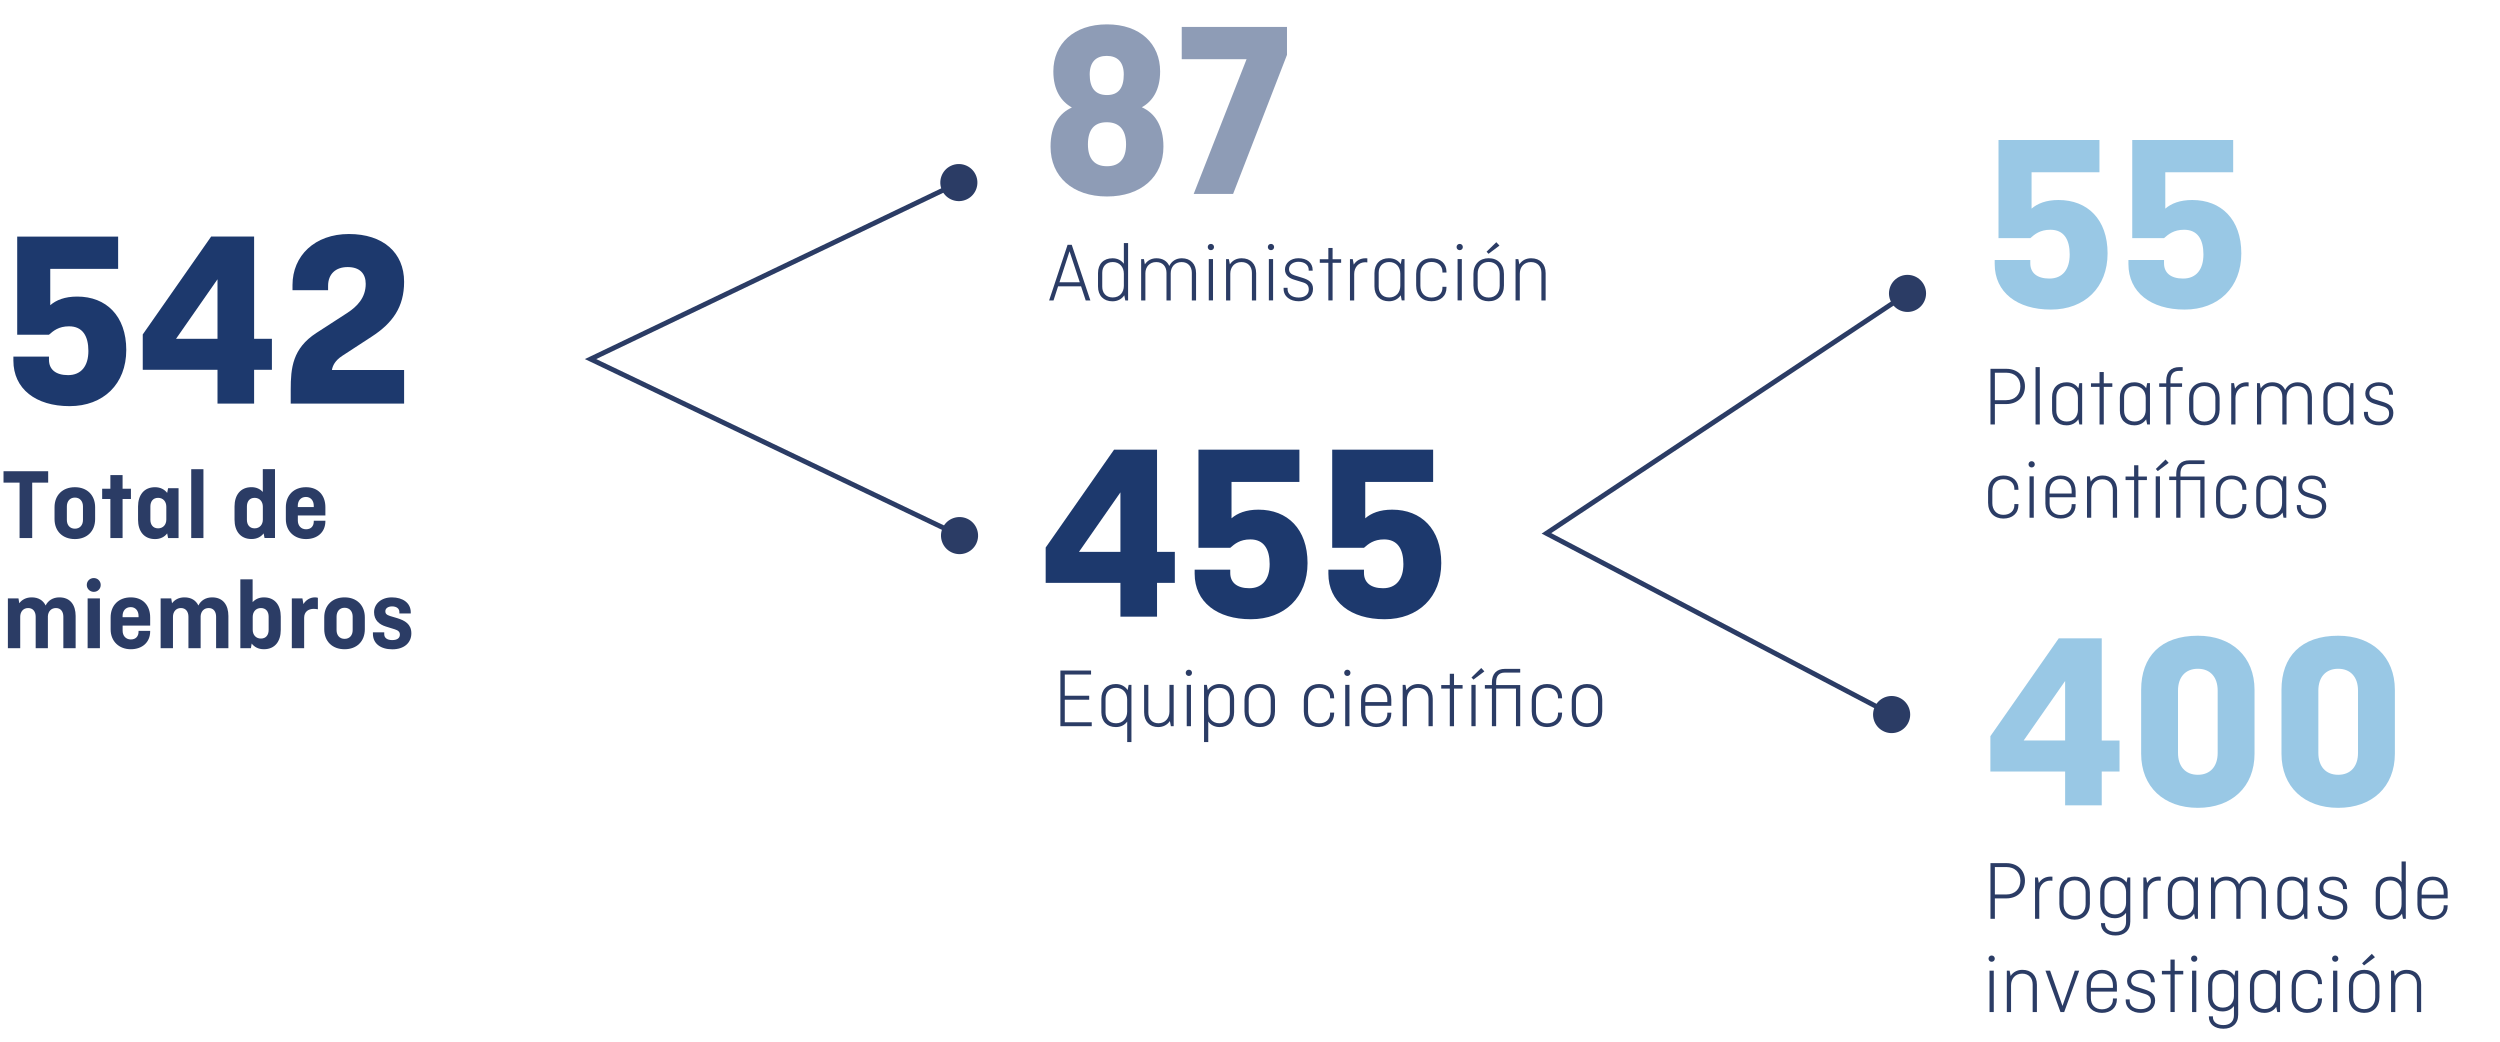<?xml version="1.0" encoding="UTF-8"?>
<svg id="F_x26_F_x5F_ESP" xmlns="http://www.w3.org/2000/svg" viewBox="0 0 590 246">
  <defs>
    <style>
      .cls-1 {
        fill: #8e9cb6;
      }

      .cls-2 {
        fill: none;
        stroke: #2b3c65;
        stroke-miterlimit: 10;
        stroke-width: 1.16px;
      }

      .cls-3 {
        fill: #2b3c65;
      }

      .cls-4 {
        fill: #1d396d;
      }

      .cls-5 {
        fill: #99c8e5;
      }
    </style>
  </defs>
  <g>
    <path class="cls-5" d="M495.47,40.66h-16.02v8.58c1.38-1.2,3.42-2.04,6.36-2.04,6.84,0,11.58,4.56,11.58,12.6s-5.4,13.26-13.38,13.26-13.26-4.08-13.26-10.74v-.96h8.4v.78c0,2.22,1.56,3.6,4.5,3.6,3.12,0,4.8-2.16,4.8-5.7s-1.38-5.82-4.56-5.82c-2.46,0-3.72,1.08-4.74,1.98h-7.5v-23.16h23.82v7.62Z"/>
    <path class="cls-5" d="M527.03,40.66h-16.02v8.58c1.38-1.2,3.42-2.04,6.36-2.04,6.84,0,11.58,4.56,11.58,12.6s-5.4,13.26-13.38,13.26-13.26-4.08-13.26-10.74v-.96h8.4v.78c0,2.22,1.56,3.6,4.5,3.6,3.12,0,4.8-2.16,4.8-5.7s-1.38-5.82-4.56-5.82c-2.46,0-3.72,1.08-4.74,1.98h-7.5v-23.16h23.82v7.62Z"/>
  </g>
  <g>
    <path class="cls-3" d="M469.75,87.04h3.74c2.56,0,4.4,1.62,4.4,4.14s-1.84,4.18-4.4,4.18h-2.7v4.82h-1.04v-13.14ZM470.79,87.96v6.48h2.66c2.06,0,3.36-1.3,3.36-3.26s-1.3-3.22-3.36-3.22h-2.66Z"/>
    <path class="cls-3" d="M481.39,86.64v13.54h-1v-13.54h1Z"/>
    <path class="cls-3" d="M484.29,93.74c0-2.18,1.32-3.52,3.42-3.52,1.2,0,2.18.5,2.78,1.4l.24-1.2h.66v9.76h-.66l-.24-1.22c-.6.9-1.6,1.42-2.78,1.42-2.1,0-3.42-1.34-3.42-3.52v-3.12ZM490.39,96.74v-2.88c0-1.54-.98-2.74-2.62-2.74s-2.48,1.12-2.48,2.54v3.28c0,1.42.84,2.54,2.48,2.54s2.62-1.2,2.62-2.74Z"/>
    <path class="cls-3" d="M493.47,90.46h2.02v-2.66h1v2.66h2.02v.84h-2.02v8.88h-1v-8.88h-2.02v-.84Z"/>
    <path class="cls-3" d="M500.29,93.74c0-2.18,1.32-3.52,3.42-3.52,1.2,0,2.18.5,2.78,1.4l.24-1.2h.66v9.76h-.66l-.24-1.22c-.6.9-1.6,1.42-2.78,1.42-2.1,0-3.42-1.34-3.42-3.52v-3.12ZM506.39,96.74v-2.88c0-1.54-.98-2.74-2.62-2.74s-2.48,1.12-2.48,2.54v3.28c0,1.42.84,2.54,2.48,2.54s2.62-1.2,2.62-2.74Z"/>
    <path class="cls-3" d="M509.57,90.46h1.66v-.58c0-2.06,1.08-3.24,3.1-3.24h.78v.88h-.8c-1.58,0-2.08.96-2.08,2.28v.66h2.74v.84h-2.74v8.88h-1v-8.88h-1.66v-.84Z"/>
    <path class="cls-3" d="M523.83,96.66c0,2.3-1.46,3.72-3.6,3.72s-3.6-1.42-3.6-3.72v-2.72c0-2.3,1.46-3.72,3.6-3.72s3.6,1.42,3.6,3.72v2.72ZM517.63,96.74c0,1.56.94,2.76,2.6,2.76s2.6-1.2,2.6-2.76v-2.88c0-1.56-.94-2.76-2.6-2.76s-2.6,1.2-2.6,2.76v2.88Z"/>
    <path class="cls-3" d="M526.57,100.18v-9.76h.66l.24,1.3c.6-.96,1.58-1.5,2.78-1.5.14,0,.28,0,.42.02v.96c-.12-.02-.28-.04-.48-.04-1.6,0-2.62,1.2-2.62,2.78v6.24h-1Z"/>
    <path class="cls-3" d="M532.65,100.18v-9.76h.66l.22,1.24c.6-.92,1.56-1.44,2.74-1.44,1.44,0,2.52.66,3.02,1.82.56-1.16,1.64-1.82,2.96-1.82,2.06,0,3.36,1.34,3.36,3.52v6.44h-1v-6.52c0-1.42-.82-2.54-2.42-2.54s-2.56,1.16-2.56,2.64v6.42h-1v-6.52c0-1.42-.82-2.54-2.42-2.54s-2.56,1.16-2.56,2.64v6.42h-1Z"/>
    <path class="cls-3" d="M548.31,93.74c0-2.18,1.32-3.52,3.42-3.52,1.2,0,2.18.5,2.78,1.4l.24-1.2h.66v9.76h-.66l-.24-1.22c-.6.9-1.6,1.42-2.78,1.42-2.1,0-3.42-1.34-3.42-3.52v-3.12ZM554.41,96.74v-2.88c0-1.54-.98-2.74-2.62-2.74s-2.48,1.12-2.48,2.54v3.28c0,1.42.84,2.54,2.48,2.54s2.62-1.2,2.62-2.74Z"/>
    <path class="cls-3" d="M558.83,97.2v.34c0,1.1.96,1.96,2.62,1.96,1.54,0,2.38-.8,2.38-1.9,0-.94-.44-1.4-1.44-1.7l-1.96-.6c-1.08-.32-2.22-.96-2.22-2.44s1.34-2.64,3.18-2.64c1.98,0,3.36,1.04,3.36,2.8v.14h-.94v-.22c0-1.04-.88-1.88-2.42-1.88-1,0-2.22.52-2.22,1.72,0,.78.46,1.22,1.28,1.48l1.8.56c1.46.46,2.58,1.02,2.58,2.64,0,1.74-1.34,2.92-3.36,2.92s-3.58-1.1-3.58-2.92v-.26h.94Z"/>
    <path class="cls-3" d="M476.35,118.96v.2c0,2-1.44,3.22-3.56,3.22s-3.6-1.42-3.6-3.72v-2.72c0-2.3,1.46-3.72,3.6-3.72s3.56,1.22,3.56,3.22v.16h-.96v-.24c0-1.26-.94-2.26-2.6-2.26s-2.6,1.2-2.6,2.76v2.88c0,1.56.94,2.76,2.6,2.76s2.6-1,2.6-2.26v-.28h.96Z"/>
    <path class="cls-3" d="M479.47,108.84c.42,0,.74.32.74.74s-.32.74-.74.74-.74-.32-.74-.74.32-.74.74-.74ZM479.97,112.42v9.76h-1v-9.76h1Z"/>
    <path class="cls-3" d="M489.85,118.98v.18c0,2-1.44,3.22-3.54,3.22s-3.6-1.34-3.6-3.52v-2.92c0-2.3,1.46-3.72,3.6-3.72s3.54,1.42,3.54,3.72v1.42h-6.14v1.58c0,1.46.94,2.6,2.6,2.6s2.6-1.02,2.6-2.3v-.26h.94ZM483.71,116.48h5.2v-.62c0-1.58-.94-2.8-2.6-2.8s-2.6,1.22-2.6,2.8v.62Z"/>
    <path class="cls-3" d="M492.53,122.18v-9.76h.66l.24,1.24c.6-.92,1.58-1.44,2.78-1.44,2.1,0,3.42,1.34,3.42,3.52v6.44h-1v-6.52c0-1.42-.84-2.54-2.48-2.54s-2.62,1.2-2.62,2.74v6.32h-1Z"/>
    <path class="cls-3" d="M501.63,112.46h2.02v-2.66h1v2.66h2.02v.84h-2.02v8.88h-1v-8.88h-2.02v-.84Z"/>
    <path class="cls-3" d="M509.75,112.42v9.76h-1v-9.76h1ZM509.23,111.18l-.46-.5,2.3-2.24.74.8-2.58,1.94Z"/>
    <path class="cls-3" d="M516.67,109.52c-1.58,0-2.08.96-2.08,2.28v.66h5.68v9.72h-1v-8.88h-4.68v8.88h-1v-8.88h-1.66v-.84h1.66v-.58c0-2.06,1.08-3.24,3.1-3.24h3.58v.88h-3.6Z"/>
    <path class="cls-3" d="M530.15,118.96v.2c0,2-1.44,3.22-3.56,3.22s-3.6-1.42-3.6-3.72v-2.72c0-2.3,1.46-3.72,3.6-3.72s3.56,1.22,3.56,3.22v.16h-.96v-.24c0-1.26-.94-2.26-2.6-2.26s-2.6,1.2-2.6,2.76v2.88c0,1.56.94,2.76,2.6,2.76s2.6-1,2.6-2.26v-.28h.96Z"/>
    <path class="cls-3" d="M532.47,115.74c0-2.18,1.32-3.52,3.42-3.52,1.2,0,2.18.5,2.78,1.4l.24-1.2h.66v9.76h-.66l-.24-1.22c-.6.9-1.6,1.42-2.78,1.42-2.1,0-3.42-1.34-3.42-3.52v-3.12ZM538.57,118.74v-2.88c0-1.54-.98-2.74-2.62-2.74s-2.48,1.12-2.48,2.54v3.28c0,1.42.84,2.54,2.48,2.54s2.62-1.2,2.62-2.74Z"/>
    <path class="cls-3" d="M542.99,119.2v.34c0,1.1.96,1.96,2.62,1.96,1.54,0,2.38-.8,2.38-1.9,0-.94-.44-1.4-1.44-1.7l-1.96-.6c-1.08-.32-2.22-.96-2.22-2.44s1.34-2.64,3.18-2.64c1.98,0,3.36,1.04,3.36,2.8v.14h-.94v-.22c0-1.04-.88-1.88-2.42-1.88-1,0-2.22.52-2.22,1.72,0,.78.46,1.22,1.28,1.48l1.8.56c1.46.46,2.58,1.02,2.58,2.64,0,1.74-1.34,2.92-3.36,2.92s-3.58-1.1-3.58-2.92v-.26h.94Z"/>
  </g>
  <g>
    <path class="cls-5" d="M496.01,150.64v24.12h4.2v7.32h-4.2v7.98h-8.64v-7.98h-17.64v-8.34l16.14-23.1h10.14ZM487.37,174.75v-14.04l-9.78,14.04h9.78Z"/>
    <path class="cls-5" d="M532.07,177.87c0,7.86-5.4,12.78-13.38,12.78s-13.38-4.92-13.38-12.78v-15.06c0-7.86,4.62-12.78,13.38-12.78,7.98,0,13.38,4.92,13.38,12.78v15.06ZM514.01,177.69c0,3.18,1.74,5.16,4.68,5.16s4.68-1.98,4.68-5.16v-14.7c0-3.18-1.74-5.16-4.68-5.16s-4.68,1.98-4.68,5.16v14.7Z"/>
    <path class="cls-5" d="M565.19,177.87c0,7.86-5.4,12.78-13.38,12.78s-13.38-4.92-13.38-12.78v-15.06c0-7.86,4.62-12.78,13.38-12.78,7.98,0,13.38,4.92,13.38,12.78v15.06ZM547.13,177.69c0,3.18,1.74,5.16,4.68,5.16s4.68-1.98,4.68-5.16v-14.7c0-3.18-1.74-5.16-4.68-5.16s-4.68,1.98-4.68,5.16v14.7Z"/>
  </g>
  <g>
    <path class="cls-3" d="M469.75,203.7h3.74c2.56,0,4.4,1.62,4.4,4.14s-1.84,4.18-4.4,4.18h-2.7v4.82h-1.04v-13.14ZM470.79,204.62v6.48h2.66c2.06,0,3.36-1.3,3.36-3.26s-1.3-3.22-3.36-3.22h-2.66Z"/>
    <path class="cls-3" d="M480.27,216.84v-9.76h.66l.24,1.3c.6-.96,1.58-1.5,2.78-1.5.14,0,.28,0,.42.02v.96c-.12-.02-.28-.04-.48-.04-1.6,0-2.62,1.2-2.62,2.78v6.24h-1Z"/>
    <path class="cls-3" d="M493.21,213.32c0,2.3-1.46,3.72-3.6,3.72s-3.6-1.42-3.6-3.72v-2.72c0-2.3,1.46-3.72,3.6-3.72s3.6,1.42,3.6,3.72v2.72ZM487.01,213.4c0,1.56.94,2.76,2.6,2.76s2.6-1.2,2.6-2.76v-2.88c0-1.56-.94-2.76-2.6-2.76s-2.6,1.2-2.6,2.76v2.88Z"/>
    <path class="cls-3" d="M495.65,210.4c0-2.18,1.32-3.52,3.42-3.52,1.2,0,2.18.5,2.78,1.4l.24-1.2h.66v10.4c0,2.12-1.42,3.3-3.48,3.3s-3.44-1.08-3.44-2.82v-.1h.96v.2c0,1.02.82,1.86,2.48,1.86s2.48-.96,2.48-2.34v-2.16c-.62.82-1.56,1.28-2.68,1.28-2.1,0-3.42-1.34-3.42-3.52v-2.78ZM501.75,213.06v-2.54c0-1.54-.98-2.74-2.62-2.74s-2.48,1.12-2.48,2.54v2.94c0,1.42.84,2.54,2.48,2.54s2.62-1.2,2.62-2.74Z"/>
    <path class="cls-3" d="M505.83,216.84v-9.76h.66l.24,1.3c.6-.96,1.58-1.5,2.78-1.5.14,0,.28,0,.42.02v.96c-.12-.02-.28-.04-.48-.04-1.6,0-2.62,1.2-2.62,2.78v6.24h-1Z"/>
    <path class="cls-3" d="M511.61,210.4c0-2.18,1.32-3.52,3.42-3.52,1.2,0,2.18.5,2.78,1.4l.24-1.2h.66v9.76h-.66l-.24-1.22c-.6.9-1.6,1.42-2.78,1.42-2.1,0-3.42-1.34-3.42-3.52v-3.12ZM517.71,213.4v-2.88c0-1.54-.98-2.74-2.62-2.74s-2.48,1.12-2.48,2.54v3.28c0,1.42.84,2.54,2.48,2.54s2.62-1.2,2.62-2.74Z"/>
    <path class="cls-3" d="M521.79,216.84v-9.76h.66l.22,1.24c.6-.92,1.56-1.44,2.74-1.44,1.44,0,2.52.66,3.02,1.82.56-1.16,1.64-1.82,2.96-1.82,2.06,0,3.36,1.34,3.36,3.52v6.44h-1v-6.52c0-1.42-.82-2.54-2.42-2.54s-2.56,1.16-2.56,2.64v6.42h-1v-6.52c0-1.42-.82-2.54-2.42-2.54s-2.56,1.16-2.56,2.64v6.42h-1Z"/>
    <path class="cls-3" d="M537.45,210.4c0-2.18,1.32-3.52,3.42-3.52,1.2,0,2.18.5,2.78,1.4l.24-1.2h.66v9.76h-.66l-.24-1.22c-.6.9-1.6,1.42-2.78,1.42-2.1,0-3.42-1.34-3.42-3.52v-3.12ZM543.55,213.4v-2.88c0-1.54-.98-2.74-2.62-2.74s-2.48,1.12-2.48,2.54v3.28c0,1.42.84,2.54,2.48,2.54s2.62-1.2,2.62-2.74Z"/>
    <path class="cls-3" d="M547.97,213.86v.34c0,1.1.96,1.96,2.62,1.96,1.54,0,2.38-.8,2.38-1.9,0-.94-.44-1.4-1.44-1.7l-1.96-.6c-1.08-.32-2.22-.96-2.22-2.44s1.34-2.64,3.18-2.64c1.98,0,3.36,1.04,3.36,2.8v.14h-.94v-.22c0-1.04-.88-1.88-2.42-1.88-1,0-2.22.52-2.22,1.72,0,.78.46,1.22,1.28,1.48l1.8.56c1.46.46,2.58,1.02,2.58,2.64,0,1.74-1.34,2.92-3.36,2.92s-3.58-1.1-3.58-2.92v-.26h.94Z"/>
    <path class="cls-3" d="M566.87,215.62c-.6.9-1.6,1.42-2.78,1.42-2.1,0-3.42-1.34-3.42-3.52v-3.12c0-2.18,1.32-3.52,3.42-3.52,1.12,0,2.08.46,2.68,1.3v-4.88h1v13.54h-.66l-.24-1.22ZM566.77,213.4v-2.88c0-1.54-.98-2.74-2.62-2.74s-2.48,1.12-2.48,2.54v3.28c0,1.42.84,2.54,2.48,2.54s2.62-1.2,2.62-2.74Z"/>
    <path class="cls-3" d="M577.65,213.64v.18c0,2-1.44,3.22-3.54,3.22s-3.6-1.34-3.6-3.52v-2.92c0-2.3,1.46-3.72,3.6-3.72s3.54,1.42,3.54,3.72v1.42h-6.14v1.58c0,1.46.94,2.6,2.6,2.6s2.6-1.02,2.6-2.3v-.26h.94ZM571.51,211.14h5.2v-.62c0-1.58-.94-2.8-2.6-2.8s-2.6,1.22-2.6,2.8v.62Z"/>
    <path class="cls-3" d="M470.03,225.5c.42,0,.74.32.74.74s-.32.74-.74.74-.74-.32-.74-.74.32-.74.74-.74ZM470.53,229.08v9.76h-1v-9.76h1Z"/>
    <path class="cls-3" d="M473.61,238.84v-9.76h.66l.24,1.24c.6-.92,1.58-1.44,2.78-1.44,2.1,0,3.42,1.34,3.42,3.52v6.44h-1v-6.52c0-1.42-.84-2.54-2.48-2.54s-2.62,1.2-2.62,2.74v6.32h-1Z"/>
    <path class="cls-3" d="M486.27,238.84l-3.54-9.76h1.1l2.92,8.32,2.9-8.32h1.04l-3.54,9.76h-.88Z"/>
    <path class="cls-3" d="M499.59,235.64v.18c0,2-1.44,3.22-3.54,3.22s-3.6-1.34-3.6-3.52v-2.92c0-2.3,1.46-3.72,3.6-3.72s3.54,1.42,3.54,3.72v1.42h-6.14v1.58c0,1.46.94,2.6,2.6,2.6s2.6-1.02,2.6-2.3v-.26h.94ZM493.45,233.14h5.2v-.62c0-1.58-.94-2.8-2.6-2.8s-2.6,1.22-2.6,2.8v.62Z"/>
    <path class="cls-3" d="M502.61,235.86v.34c0,1.1.96,1.96,2.62,1.96,1.54,0,2.38-.8,2.38-1.9,0-.94-.44-1.4-1.44-1.7l-1.96-.6c-1.08-.32-2.22-.96-2.22-2.44s1.34-2.64,3.18-2.64c1.98,0,3.36,1.04,3.36,2.8v.14h-.94v-.22c0-1.04-.88-1.88-2.42-1.88-1,0-2.22.52-2.22,1.72,0,.78.46,1.22,1.28,1.48l1.8.56c1.46.46,2.58,1.02,2.58,2.64,0,1.74-1.34,2.92-3.36,2.92s-3.58-1.1-3.58-2.92v-.26h.94Z"/>
    <path class="cls-3" d="M510.21,229.12h2.02v-2.66h1v2.66h2.02v.84h-2.02v8.88h-1v-8.88h-2.02v-.84Z"/>
    <path class="cls-3" d="M517.83,225.5c.42,0,.74.32.74.74s-.32.74-.74.74-.74-.32-.74-.74.32-.74.74-.74ZM518.33,229.08v9.76h-1v-9.76h1Z"/>
    <path class="cls-3" d="M521.11,232.4c0-2.18,1.32-3.52,3.42-3.52,1.2,0,2.18.5,2.78,1.4l.24-1.2h.66v10.4c0,2.12-1.42,3.3-3.48,3.3s-3.44-1.08-3.44-2.82v-.1h.96v.2c0,1.02.82,1.86,2.48,1.86s2.48-.96,2.48-2.34v-2.16c-.62.82-1.56,1.28-2.68,1.28-2.1,0-3.42-1.34-3.42-3.52v-2.78ZM527.21,235.06v-2.54c0-1.54-.98-2.74-2.62-2.74s-2.48,1.12-2.48,2.54v2.94c0,1.42.84,2.54,2.48,2.54s2.62-1.2,2.62-2.74Z"/>
    <path class="cls-3" d="M530.99,232.4c0-2.18,1.32-3.52,3.42-3.52,1.2,0,2.18.5,2.78,1.4l.24-1.2h.66v9.76h-.66l-.24-1.22c-.6.9-1.6,1.42-2.78,1.42-2.1,0-3.42-1.34-3.42-3.52v-3.12ZM537.09,235.4v-2.88c0-1.54-.98-2.74-2.62-2.74s-2.48,1.12-2.48,2.54v3.28c0,1.42.84,2.54,2.48,2.54s2.62-1.2,2.62-2.74Z"/>
    <path class="cls-3" d="M547.99,235.62v.2c0,2-1.44,3.22-3.56,3.22s-3.6-1.42-3.6-3.72v-2.72c0-2.3,1.46-3.72,3.6-3.72s3.56,1.22,3.56,3.22v.16h-.96v-.24c0-1.26-.94-2.26-2.6-2.26s-2.6,1.2-2.6,2.76v2.88c0,1.56.94,2.76,2.6,2.76s2.6-1,2.6-2.26v-.28h.96Z"/>
    <path class="cls-3" d="M551.11,225.5c.42,0,.74.32.74.74s-.32.74-.74.74-.74-.32-.74-.74.32-.74.74-.74ZM551.61,229.08v9.76h-1v-9.76h1Z"/>
    <path class="cls-3" d="M561.55,235.32c0,2.3-1.46,3.72-3.6,3.72s-3.6-1.42-3.6-3.72v-2.72c0-2.3,1.46-3.72,3.6-3.72s3.6,1.42,3.6,3.72v2.72ZM555.35,235.4c0,1.56.94,2.76,2.6,2.76s2.6-1.2,2.6-2.76v-2.88c0-1.56-.94-2.76-2.6-2.76s-2.6,1.2-2.6,2.76v2.88ZM557.91,227.84l-.46-.5,2.3-2.24.74.8-2.58,1.94Z"/>
    <path class="cls-3" d="M564.29,238.84v-9.76h.66l.24,1.24c.6-.92,1.58-1.44,2.78-1.44,2.1,0,3.42,1.34,3.42,3.52v6.44h-1v-6.52c0-1.42-.84-2.54-2.48-2.54s-2.62,1.2-2.62,2.74v6.32h-1Z"/>
  </g>
  <g>
    <path class="cls-4" d="M27.87,63.45H11.86v8.58c1.38-1.2,3.42-2.04,6.36-2.04,6.84,0,11.58,4.56,11.58,12.6s-5.4,13.26-13.38,13.26-13.26-4.08-13.26-10.74v-.96h8.4v.78c0,2.22,1.56,3.6,4.5,3.6,3.12,0,4.8-2.16,4.8-5.7s-1.38-5.82-4.56-5.82c-2.46,0-3.72,1.08-4.74,1.98h-7.5v-23.16h23.82v7.62Z"/>
    <path class="cls-4" d="M59.97,55.83v24.12h4.2v7.32h-4.2v7.98h-8.64v-7.98h-17.64v-8.34l16.14-23.1h10.14ZM51.33,79.95v-14.04l-9.78,14.04h9.78Z"/>
    <path class="cls-4" d="M68.61,91.95c0-5.1.42-9.72,6.06-13.38l7.32-4.74c2.28-1.5,4.32-3.54,4.32-6.84,0-2.4-1.38-3.96-4.26-3.96s-4.62,1.68-4.62,4.44v1.02h-8.4v-1.2c0-6.96,5.28-12.06,13.32-12.06s13.02,4.38,13.02,11.28c0,6-2.76,9.78-7.68,12.96l-6.9,4.5c-1.74,1.14-2.28,2.34-2.46,3.36h17.04v7.92h-26.76v-3.3Z"/>
  </g>
  <g>
    <path class="cls-3" d="M.83,111.21h10.54v2.69h-3.77v13.08h-2.98v-13.08H.83v-2.69Z"/>
    <path class="cls-3" d="M22.45,122.49c0,2.9-1.92,4.73-4.78,4.73s-4.8-1.82-4.8-4.73v-2.78c0-2.88,1.94-4.73,4.8-4.73s4.78,1.85,4.78,4.73v2.78ZM15.78,122.71c0,1.2.7,2.06,1.9,2.06s1.9-.86,1.9-2.06v-3.19c0-1.2-.7-2.09-1.9-2.09s-1.9.89-1.9,2.09v3.19Z"/>
    <path class="cls-3" d="M24.11,115.34h1.94v-3.22h2.88v3.22h1.97v2.42h-1.97v9.22h-2.88v-9.22h-1.94v-2.42Z"/>
    <path class="cls-3" d="M32.58,119.54c0-2.66,1.37-4.56,4.01-4.56,1.27,0,2.26.55,2.86,1.34l.22-1.1h2.47v11.76h-2.47l-.22-1.1c-.6.82-1.58,1.34-2.86,1.34-2.64,0-4.01-1.9-4.01-4.56v-3.12ZM39.25,122.63v-3.05c0-1.2-.74-2.09-1.94-2.09s-1.82.86-1.82,2.04v3.14c0,1.15.62,2.02,1.82,2.02s1.94-.89,1.94-2.06Z"/>
    <path class="cls-3" d="M48.01,110.73v16.25h-2.88v-16.25h2.88Z"/>
    <path class="cls-3" d="M62.22,125.87c-.6.82-1.58,1.34-2.86,1.34-2.64,0-4.01-1.9-4.01-4.56v-3.12c0-2.66,1.37-4.56,4.01-4.56,1.15,0,2.06.46,2.66,1.13v-5.38h2.88v16.25h-2.47l-.22-1.1ZM62.03,122.63v-3.05c0-1.2-.74-2.09-1.94-2.09s-1.82.86-1.82,2.04v3.14c0,1.15.62,2.02,1.82,2.02s1.94-.89,1.94-2.06Z"/>
    <path class="cls-3" d="M76.79,122.9v.1c0,2.59-1.87,4.22-4.58,4.22s-4.75-1.82-4.75-4.68v-2.83c0-2.88,1.92-4.73,4.75-4.73s4.58,1.85,4.58,4.73v1.94h-6.5v1.2c0,1.18.74,2.06,1.94,2.06s1.82-.77,1.82-1.85v-.17h2.74ZM70.28,119.66h3.77v-.29c0-1.2-.7-2.09-1.85-2.09-1.22,0-1.92.89-1.92,2.09v.29Z"/>
    <path class="cls-3" d="M1.86,152.98v-11.76h2.5l.19,1.15c.62-.84,1.61-1.39,2.93-1.39,1.61,0,2.71.72,3.29,1.92.55-1.13,1.68-1.92,3.24-1.92,2.59,0,3.84,1.82,3.84,4.39v7.61h-2.9v-7.44c0-1.18-.6-2.04-1.75-2.04s-1.85.84-1.9,1.94v7.54h-2.88v-7.44c0-1.18-.62-2.04-1.78-2.04s-1.87.89-1.87,2.06v7.42H1.86Z"/>
    <path class="cls-3" d="M22.14,136.42c.91,0,1.63.72,1.63,1.63s-.72,1.63-1.63,1.63-1.66-.72-1.66-1.63.72-1.63,1.66-1.63ZM23.58,141.22v11.76h-2.9v-11.76h2.9Z"/>
    <path class="cls-3" d="M35.44,148.9v.1c0,2.59-1.87,4.22-4.58,4.22s-4.75-1.82-4.75-4.68v-2.83c0-2.88,1.92-4.73,4.75-4.73s4.58,1.85,4.58,4.73v1.94h-6.5v1.2c0,1.18.74,2.06,1.94,2.06s1.82-.77,1.82-1.85v-.17h2.74ZM28.93,145.66h3.77v-.29c0-1.2-.7-2.09-1.85-2.09-1.22,0-1.92.89-1.92,2.09v.29Z"/>
    <path class="cls-3" d="M37.91,152.98v-11.76h2.5l.19,1.15c.62-.84,1.61-1.39,2.93-1.39,1.61,0,2.71.72,3.29,1.92.55-1.13,1.68-1.92,3.24-1.92,2.59,0,3.84,1.82,3.84,4.39v7.61h-2.9v-7.44c0-1.18-.6-2.04-1.75-2.04s-1.85.84-1.9,1.94v7.54h-2.88v-7.44c0-1.18-.62-2.04-1.78-2.04s-1.87.89-1.87,2.06v7.42h-2.9Z"/>
    <path class="cls-3" d="M59.22,152.98h-2.5v-16.25h2.9v5.38c.6-.67,1.51-1.13,2.66-1.13,2.64,0,3.98,1.9,3.98,4.56v3.12c0,2.66-1.34,4.56-3.98,4.56-1.3,0-2.26-.53-2.88-1.34l-.19,1.1ZM63.4,148.68v-3.14c0-1.18-.62-2.04-1.82-2.04s-1.94.89-1.94,2.09v3.05c0,1.18.74,2.06,1.94,2.06s1.82-.86,1.82-2.02Z"/>
    <path class="cls-3" d="M68.87,152.98v-11.76h2.5l.24,1.34c.55-.89,1.49-1.58,2.71-1.58.22,0,.46.02.7.1v2.71c-.29-.05-.67-.1-.98-.1-1.2,0-2.26.62-2.26,2.11v7.18h-2.9Z"/>
    <path class="cls-3" d="M86.1,148.49c0,2.9-1.92,4.73-4.78,4.73s-4.8-1.82-4.8-4.73v-2.78c0-2.88,1.94-4.73,4.8-4.73s4.78,1.85,4.78,4.73v2.78ZM79.43,148.71c0,1.2.7,2.06,1.9,2.06s1.9-.86,1.9-2.06v-3.19c0-1.2-.7-2.09-1.9-2.09s-1.9.89-1.9,2.09v3.19Z"/>
    <path class="cls-3" d="M90.68,149.23v.46c0,.86.72,1.37,1.87,1.37,1.22,0,1.82-.48,1.82-1.3,0-.62-.36-.98-1.22-1.25l-2.09-.65c-1.54-.48-2.78-1.49-2.78-3.38s1.61-3.5,4.2-3.5,4.46,1.32,4.46,3.53v.26h-2.69v-.34c0-.77-.62-1.32-1.73-1.32-.89,0-1.58.43-1.58,1.15,0,.46.19.84,1.15,1.13l1.68.5c1.75.55,3.31,1.37,3.31,3.58s-1.68,3.77-4.49,3.77-4.58-1.39-4.58-3.65v-.36h2.66Z"/>
  </g>
  <g>
    <path class="cls-1" d="M269.47,25.31c2.94,1.32,5.1,4.2,5.1,9.3,0,7.08-5.22,11.76-13.32,11.76s-13.32-4.68-13.32-11.76c0-5.1,2.1-7.92,5.04-9.24-2.58-1.44-4.38-4.14-4.38-8.52,0-6.48,4.8-11.1,12.66-11.1s12.54,4.62,12.54,11.1c0,4.38-1.8,7.08-4.32,8.46ZM261.25,39.23c2.88,0,4.5-1.68,4.5-5.16s-1.62-5.22-4.56-5.22-4.44,1.74-4.44,5.22,1.62,5.16,4.5,5.16ZM261.25,22.43c2.76,0,3.96-1.74,3.96-4.86,0-2.94-1.5-4.38-4.02-4.38s-4.02,1.44-4.02,4.38c0,3.12,1.26,4.86,4.08,4.86Z"/>
    <path class="cls-1" d="M278.89,6.35h24.84v6.6l-12.72,32.82h-9.3l12.48-31.8h-15.3v-7.62Z"/>
  </g>
  <g>
    <path class="cls-3" d="M247.59,70.91l4.36-13.14h.98l4.4,13.14h-1.1l-1.1-3.34h-5.42l-1.08,3.34h-1.04ZM250.03,66.62h4.8l-2.42-7.32-2.38,7.32Z"/>
    <path class="cls-3" d="M265.33,69.69c-.6.9-1.6,1.42-2.78,1.42-2.1,0-3.42-1.34-3.42-3.52v-3.12c0-2.18,1.32-3.52,3.42-3.52,1.12,0,2.08.46,2.68,1.3v-4.88h1v13.54h-.66l-.24-1.22ZM265.23,67.46v-2.88c0-1.54-.98-2.74-2.62-2.74s-2.48,1.12-2.48,2.54v3.28c0,1.42.84,2.54,2.48,2.54s2.62-1.2,2.62-2.74Z"/>
    <path class="cls-3" d="M269.31,70.91v-9.76h.66l.22,1.24c.6-.92,1.56-1.44,2.74-1.44,1.44,0,2.52.66,3.02,1.82.56-1.16,1.64-1.82,2.96-1.82,2.06,0,3.36,1.34,3.36,3.52v6.44h-1v-6.52c0-1.42-.82-2.54-2.42-2.54s-2.56,1.16-2.56,2.64v6.42h-1v-6.52c0-1.42-.82-2.54-2.42-2.54s-2.56,1.16-2.56,2.64v6.42h-1Z"/>
    <path class="cls-3" d="M285.77,57.56c.42,0,.74.32.74.74s-.32.74-.74.74-.74-.32-.74-.74.32-.74.74-.74ZM286.27,61.14v9.76h-1v-9.76h1Z"/>
    <path class="cls-3" d="M289.35,70.91v-9.76h.66l.24,1.24c.6-.92,1.58-1.44,2.78-1.44,2.1,0,3.42,1.34,3.42,3.52v6.44h-1v-6.52c0-1.42-.84-2.54-2.48-2.54s-2.62,1.2-2.62,2.74v6.32h-1Z"/>
    <path class="cls-3" d="M299.95,57.56c.42,0,.74.32.74.74s-.32.74-.74.74-.74-.32-.74-.74.32-.74.74-.74ZM300.45,61.14v9.76h-1v-9.76h1Z"/>
    <path class="cls-3" d="M303.87,67.92v.34c0,1.1.96,1.96,2.62,1.96,1.54,0,2.38-.8,2.38-1.9,0-.94-.44-1.4-1.44-1.7l-1.96-.6c-1.08-.32-2.22-.96-2.22-2.44s1.34-2.64,3.18-2.64c1.98,0,3.36,1.04,3.36,2.8v.14h-.94v-.22c0-1.04-.88-1.88-2.42-1.88-1,0-2.22.52-2.22,1.72,0,.78.46,1.22,1.28,1.48l1.8.56c1.46.46,2.58,1.02,2.58,2.64,0,1.74-1.34,2.92-3.36,2.92s-3.58-1.1-3.58-2.92v-.26h.94Z"/>
    <path class="cls-3" d="M311.47,61.18h2.02v-2.66h1v2.66h2.02v.84h-2.02v8.88h-1v-8.88h-2.02v-.84Z"/>
    <path class="cls-3" d="M318.59,70.91v-9.76h.66l.24,1.3c.6-.96,1.58-1.5,2.78-1.5.14,0,.28,0,.42.02v.96c-.12-.02-.28-.04-.48-.04-1.6,0-2.62,1.2-2.62,2.78v6.24h-1Z"/>
    <path class="cls-3" d="M324.37,64.46c0-2.18,1.32-3.52,3.42-3.52,1.2,0,2.18.5,2.78,1.4l.24-1.2h.66v9.76h-.66l-.24-1.22c-.6.9-1.6,1.42-2.78,1.42-2.1,0-3.42-1.34-3.42-3.52v-3.12ZM330.47,67.46v-2.88c0-1.54-.98-2.74-2.62-2.74s-2.48,1.12-2.48,2.54v3.28c0,1.42.84,2.54,2.48,2.54s2.62-1.2,2.62-2.74Z"/>
    <path class="cls-3" d="M341.37,67.68v.2c0,2-1.44,3.22-3.56,3.22s-3.6-1.42-3.6-3.72v-2.72c0-2.3,1.46-3.72,3.6-3.72s3.56,1.22,3.56,3.22v.16h-.96v-.24c0-1.26-.94-2.26-2.6-2.26s-2.6,1.2-2.6,2.76v2.88c0,1.56.94,2.76,2.6,2.76s2.6-1,2.6-2.26v-.28h.96Z"/>
    <path class="cls-3" d="M344.49,57.56c.42,0,.74.32.74.74s-.32.74-.74.74-.74-.32-.74-.74.32-.74.74-.74ZM344.99,61.14v9.76h-1v-9.76h1Z"/>
    <path class="cls-3" d="M354.93,67.38c0,2.3-1.46,3.72-3.6,3.72s-3.6-1.42-3.6-3.72v-2.72c0-2.3,1.46-3.72,3.6-3.72s3.6,1.42,3.6,3.72v2.72ZM348.73,67.46c0,1.56.94,2.76,2.6,2.76s2.6-1.2,2.6-2.76v-2.88c0-1.56-.94-2.76-2.6-2.76s-2.6,1.2-2.6,2.76v2.88ZM351.29,59.9l-.46-.5,2.3-2.24.74.8-2.58,1.94Z"/>
    <path class="cls-3" d="M357.67,70.91v-9.76h.66l.24,1.24c.6-.92,1.58-1.44,2.78-1.44,2.1,0,3.42,1.34,3.42,3.52v6.44h-1v-6.52c0-1.42-.84-2.54-2.48-2.54s-2.62,1.2-2.62,2.74v6.32h-1Z"/>
  </g>
  <g>
    <path class="cls-4" d="M273.06,106.12v24.12h4.2v7.32h-4.2v7.98h-8.64v-7.98h-17.64v-8.34l16.14-23.1h10.14ZM264.42,130.24v-14.04l-9.78,14.04h9.78Z"/>
    <path class="cls-4" d="M306.66,113.74h-16.02v8.58c1.38-1.2,3.42-2.04,6.36-2.04,6.84,0,11.58,4.56,11.58,12.6s-5.4,13.26-13.38,13.26-13.26-4.08-13.26-10.74v-.96h8.4v.78c0,2.22,1.56,3.6,4.5,3.6,3.12,0,4.8-2.16,4.8-5.7s-1.38-5.82-4.56-5.82c-2.46,0-3.72,1.08-4.74,1.98h-7.5v-23.16h23.82v7.62Z"/>
    <path class="cls-4" d="M338.22,113.74h-16.02v8.58c1.38-1.2,3.42-2.04,6.36-2.04,6.84,0,11.58,4.56,11.58,12.6s-5.4,13.26-13.38,13.26-13.26-4.08-13.26-10.74v-.96h8.4v.78c0,2.22,1.56,3.6,4.5,3.6,3.12,0,4.8-2.16,4.8-5.7s-1.38-5.82-4.56-5.82c-2.46,0-3.72,1.08-4.74,1.98h-7.5v-23.16h23.82v7.62Z"/>
  </g>
  <g>
    <path class="cls-3" d="M251.29,165.13v5.32h6.36v.94h-7.4v-13.14h7.24v.94h-6.2v5h5.76v.94h-5.76Z"/>
    <path class="cls-3" d="M266.36,161.63h.66v13.5h-1v-4.84c-.6.84-1.56,1.3-2.68,1.3-2.1,0-3.42-1.34-3.42-3.52v-3.12c0-2.18,1.32-3.52,3.42-3.52,1.18,0,2.18.52,2.78,1.42l.24-1.22ZM260.91,164.87v3.28c0,1.42.84,2.54,2.48,2.54s2.62-1.2,2.62-2.74v-2.88c0-1.54-.98-2.74-2.62-2.74s-2.48,1.12-2.48,2.54Z"/>
    <path class="cls-3" d="M270.01,161.63h1v6.52c0,1.42.8,2.54,2.38,2.54s2.6-1.2,2.6-2.74v-6.32h1v9.76h-.66l-.24-1.22c-.6.9-1.58,1.42-2.76,1.42-2.04,0-3.32-1.34-3.32-3.52v-6.44Z"/>
    <path class="cls-3" d="M280.57,158.05c.42,0,.74.32.74.74s-.32.74-.74.74-.74-.32-.74-.74.32-.74.74-.74ZM281.07,161.63v9.76h-1v-9.76h1Z"/>
    <path class="cls-3" d="M285.05,162.85c.6-.9,1.6-1.42,2.78-1.42,2.1,0,3.42,1.34,3.42,3.52v3.12c0,2.18-1.32,3.52-3.42,3.52-1.12,0-2.08-.46-2.68-1.3v4.84h-1v-13.5h.66l.24,1.22ZM285.15,165.07v2.88c0,1.54.98,2.74,2.62,2.74s2.48-1.12,2.48-2.54v-3.28c0-1.42-.84-2.54-2.48-2.54s-2.62,1.2-2.62,2.74Z"/>
    <path class="cls-3" d="M300.9,167.87c0,2.3-1.46,3.72-3.6,3.72s-3.6-1.42-3.6-3.72v-2.72c0-2.3,1.46-3.72,3.6-3.72s3.6,1.42,3.6,3.72v2.72ZM294.69,167.95c0,1.56.94,2.76,2.6,2.76s2.6-1.2,2.6-2.76v-2.88c0-1.56-.94-2.76-2.6-2.76s-2.6,1.2-2.6,2.76v2.88Z"/>
    <path class="cls-3" d="M314.86,168.17v.2c0,2-1.44,3.22-3.56,3.22s-3.6-1.42-3.6-3.72v-2.72c0-2.3,1.46-3.72,3.6-3.72s3.56,1.22,3.56,3.22v.16h-.96v-.24c0-1.26-.94-2.26-2.6-2.26s-2.6,1.2-2.6,2.76v2.88c0,1.56.94,2.76,2.6,2.76s2.6-1,2.6-2.26v-.28h.96Z"/>
    <path class="cls-3" d="M317.97,158.05c.42,0,.74.32.74.74s-.32.74-.74.74-.74-.32-.74-.74.32-.74.74-.74ZM318.47,161.63v9.76h-1v-9.76h1Z"/>
    <path class="cls-3" d="M328.35,168.19v.18c0,2-1.44,3.22-3.54,3.22s-3.6-1.34-3.6-3.52v-2.92c0-2.3,1.46-3.72,3.6-3.72s3.54,1.42,3.54,3.72v1.42h-6.14v1.58c0,1.46.94,2.6,2.6,2.6s2.6-1.02,2.6-2.3v-.26h.94ZM322.21,165.69h5.2v-.62c0-1.58-.94-2.8-2.6-2.8s-2.6,1.22-2.6,2.8v.62Z"/>
    <path class="cls-3" d="M331.03,171.39v-9.76h.66l.24,1.24c.6-.92,1.58-1.44,2.78-1.44,2.1,0,3.42,1.34,3.42,3.52v6.44h-1v-6.52c0-1.42-.84-2.54-2.48-2.54s-2.62,1.2-2.62,2.74v6.32h-1Z"/>
    <path class="cls-3" d="M340.13,161.67h2.02v-2.66h1v2.66h2.02v.84h-2.02v8.88h-1v-8.88h-2.02v-.84Z"/>
    <path class="cls-3" d="M348.25,161.63v9.76h-1v-9.76h1ZM347.73,160.39l-.46-.5,2.3-2.24.74.8-2.58,1.94Z"/>
    <path class="cls-3" d="M355.17,158.73c-1.58,0-2.08.96-2.08,2.28v.66h5.68v9.72h-1v-8.88h-4.68v8.88h-1v-8.88h-1.66v-.84h1.66v-.58c0-2.06,1.08-3.24,3.1-3.24h3.58v.88h-3.6Z"/>
    <path class="cls-3" d="M368.65,168.17v.2c0,2-1.44,3.22-3.56,3.22s-3.6-1.42-3.6-3.72v-2.72c0-2.3,1.46-3.72,3.6-3.72s3.56,1.22,3.56,3.22v.16h-.96v-.24c0-1.26-.94-2.26-2.6-2.26s-2.6,1.2-2.6,2.76v2.88c0,1.56.94,2.76,2.6,2.76s2.6-1,2.6-2.26v-.28h.96Z"/>
    <path class="cls-3" d="M378.13,167.87c0,2.3-1.46,3.72-3.6,3.72s-3.6-1.42-3.6-3.72v-2.72c0-2.3,1.46-3.72,3.6-3.72s3.6,1.42,3.6,3.72v2.72ZM371.93,167.95c0,1.56.94,2.76,2.6,2.76s2.6-1.2,2.6-2.76v-2.88c0-1.56-.94-2.76-2.6-2.76s-2.6,1.2-2.6,2.76v2.88Z"/>
  </g>
  <g>
    <polyline class="cls-2" points="446.62 168.73 364.96 125.87 450.36 69.12"/>
    <path class="cls-3" d="M448.46,164.76c2.14,1.12,2.97,3.77,1.84,5.91-1.12,2.14-3.77,2.97-5.91,1.84-2.14-1.12-2.97-3.77-1.84-5.91,1.12-2.14,3.77-2.97,5.91-1.84Z"/>
    <path class="cls-3" d="M452.6,72.89c2.01-1.34,2.56-4.06,1.22-6.07-1.34-2.01-4.06-2.56-6.07-1.22-2.01,1.34-2.56,4.06-1.22,6.07,1.34,2.01,4.06,2.56,6.07,1.22Z"/>
  </g>
  <g>
    <polyline class="cls-2" points="226.65 126.49 139.37 84.74 226.48 43"/>
    <path class="cls-3" d="M228.34,122.45c2.18,1.04,3.1,3.66,2.06,5.84-1.04,2.18-3.66,3.1-5.84,2.06-2.18-1.04-3.1-3.66-2.06-5.84,1.04-2.18,3.66-3.1,5.84-2.06Z"/>
    <path class="cls-3" d="M228.18,47.04c2.18-1.04,3.1-3.66,2.06-5.84-1.04-2.18-3.66-3.1-5.84-2.06-2.18,1.04-3.1,3.66-2.06,5.84,1.04,2.18,3.66,3.1,5.84,2.06Z"/>
  </g>
</svg>